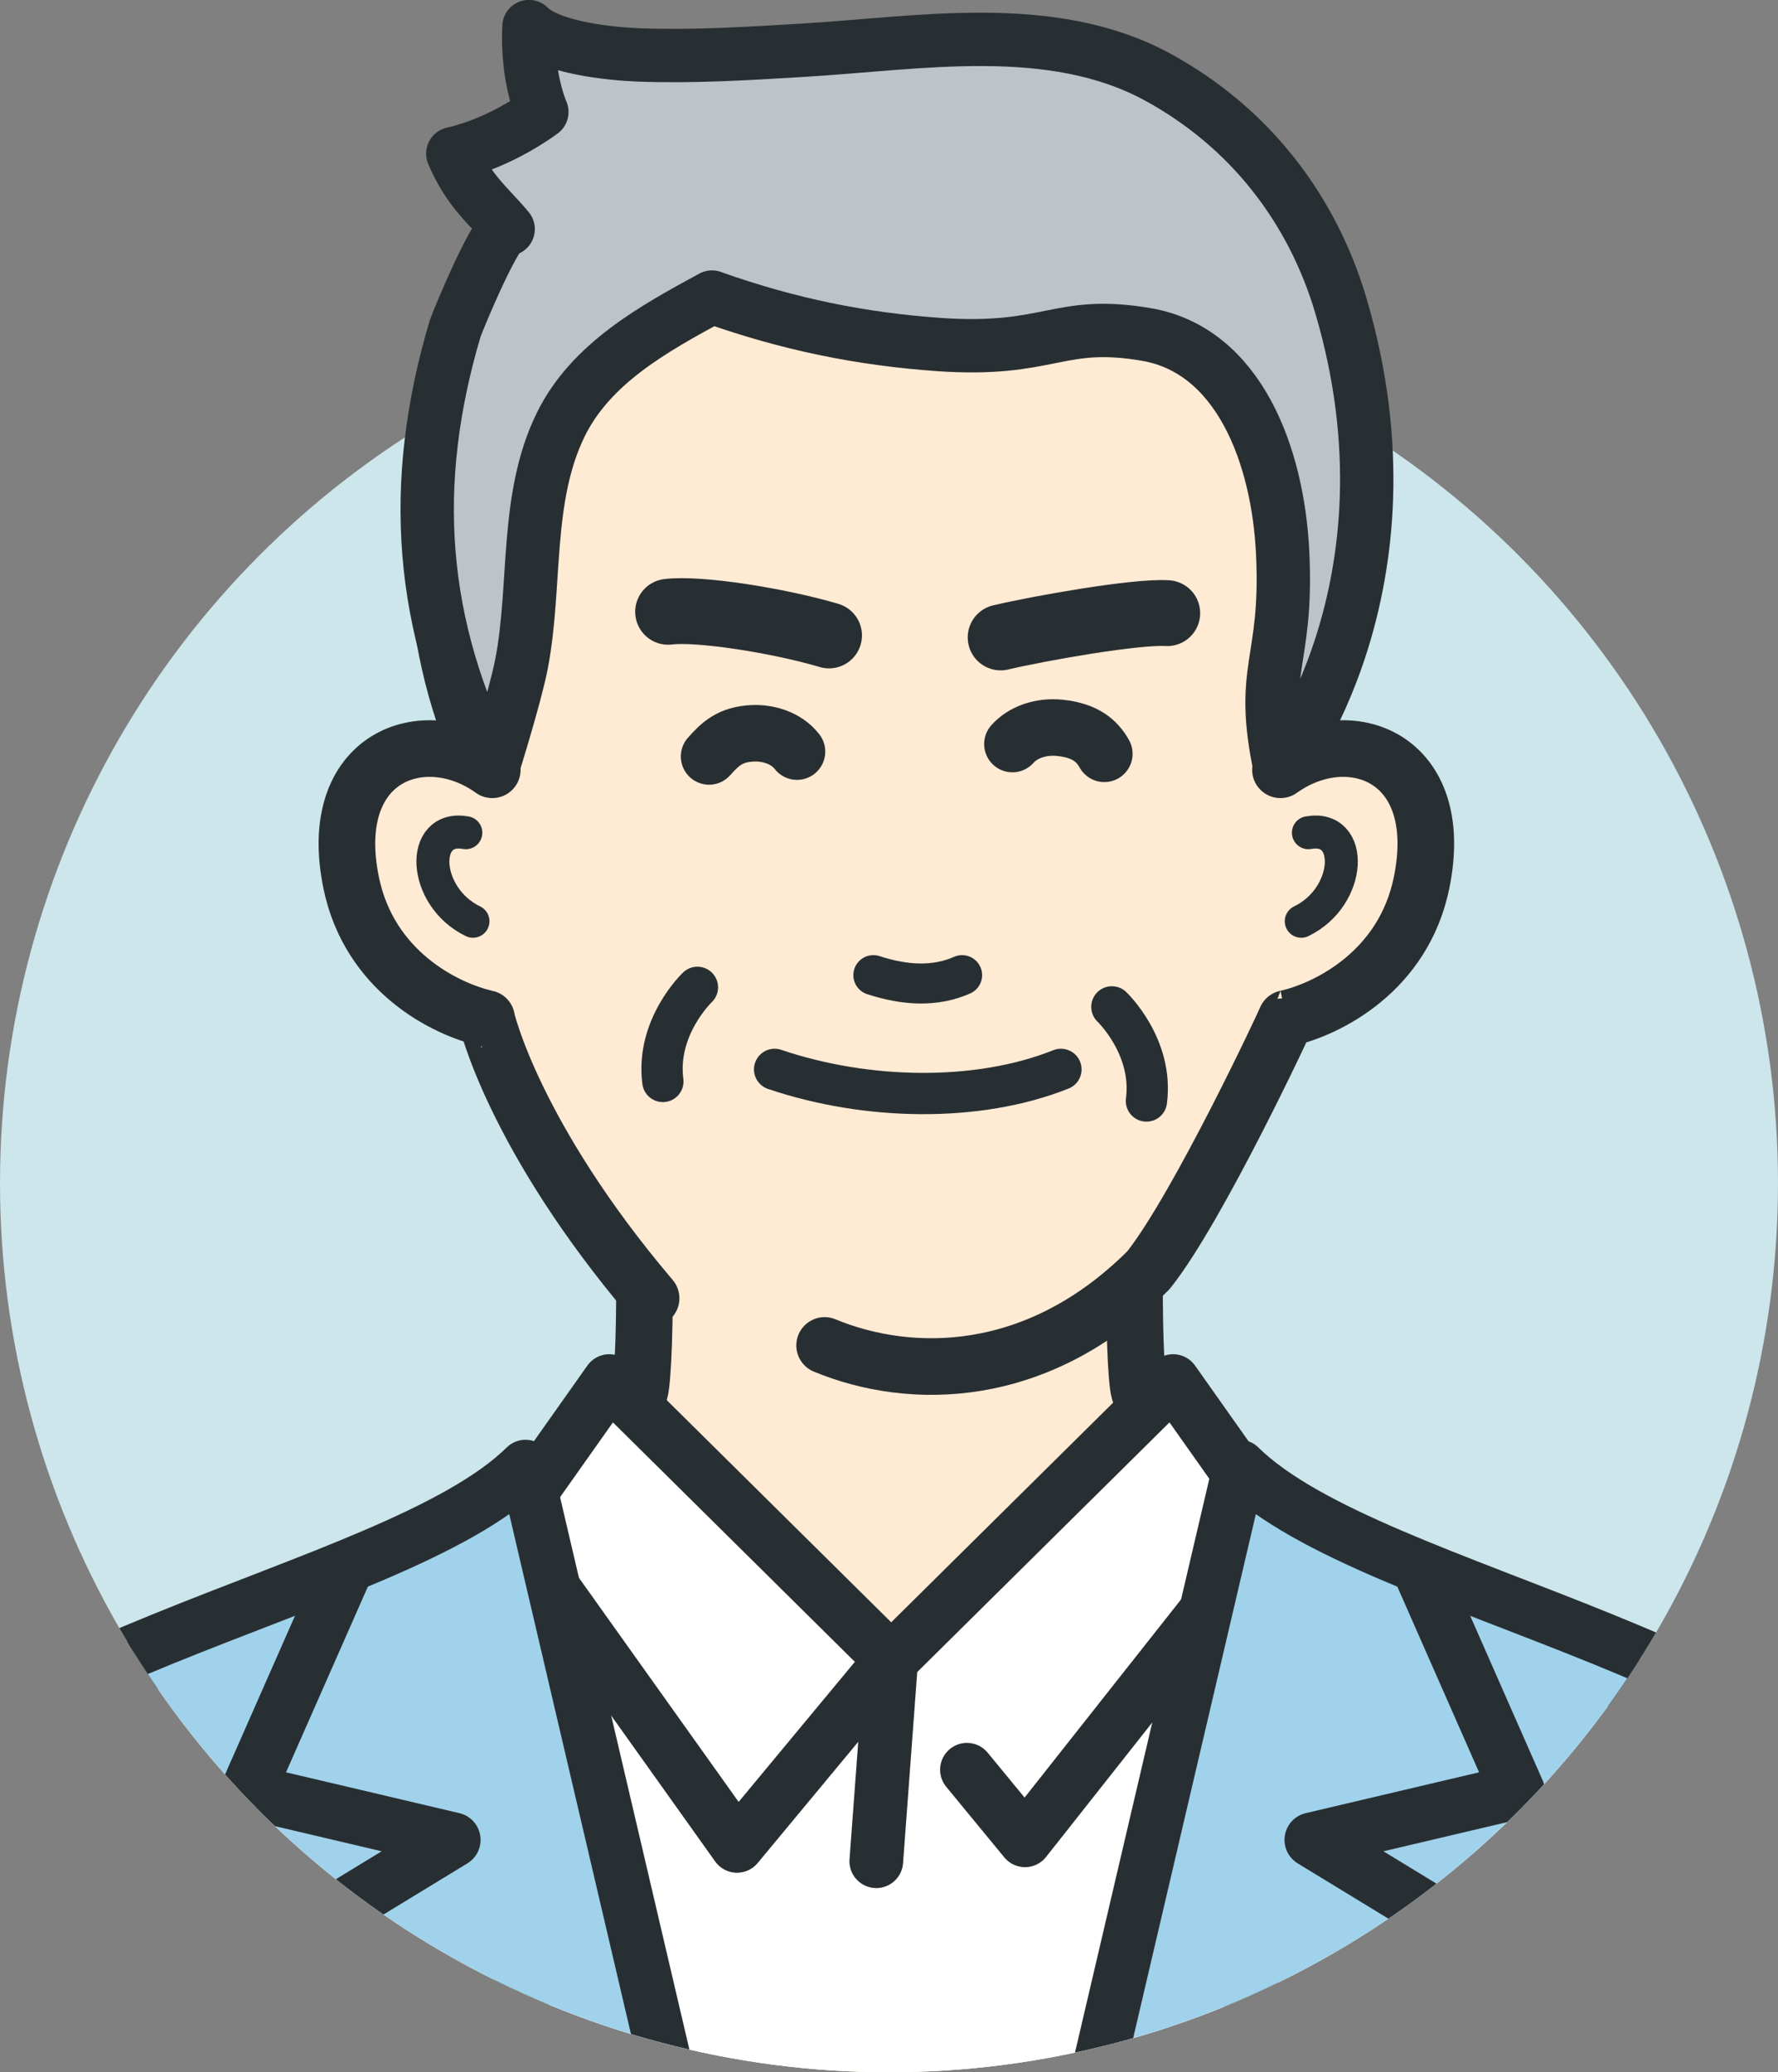 <?xml version="1.0" encoding="UTF-8"?>
<svg id="_レイヤー_1" data-name="レイヤー_1" xmlns="http://www.w3.org/2000/svg" width="169.28" height="197.27" xmlns:xlink="http://www.w3.org/1999/xlink" version="1.1" viewBox="0 0 169.28 197.27">
  <rect x="0" y="0" width="169.28" height="197.27" fill="#808080" stroke="none"/>
  <!-- Generator: Adobe Illustrator 29.7.1, SVG Export Plug-In . SVG Version: 2.1.1 Build 8)  -->
  <defs>
    <style>
      .st0, .st1, .st2, .st3, .st4, .st5, .st6, .st7, .st8, .st9 {
        fill: none;
      }

      .st10 {
        fill: #a0d2eb;
      }

      .st11 {
        clip-path: url(#clippath-1);
      }

      .st1 {
        stroke-width: 6.27px;
      }

      .st1, .st2, .st3, .st4, .st5, .st6, .st7, .st8, .st9, .st12 {
        stroke: #282f33;
        stroke-linecap: round;
        stroke-linejoin: round;
      }

      .st2 {
        stroke-width: 5.23px;
      }

      .st3, .st12 {
        stroke-width: 5.08px;
      }

      .st4 {
        stroke-width: 5.11px;
      }

      .st5 {
        stroke-width: 5.38px;
      }

      .st13 {
        fill: #ffe381;
      }

      .st6 {
        stroke-width: 5.39px;
      }

      .st14 {
        fill: #fff;
      }

      .st7 {
        stroke-width: 3.81px;
      }

      .st8 {
        stroke-width: 3.14px;
      }

      .st9 {
        stroke-width: 3.93px;
      }

      .st15 {
        fill: #cce6eb;
      }

      .st16 {
        fill: #ffead3;
      }

      .st12 {
        fill: #bdc3c7;
      }
    </style>
    <clipPath id="clippath-1">
      <circle class="st0" cx="84.64" cy="112.63" r="84.64"/>
    </clipPath>
  </defs>
  <circle class="st15" cx="84.64" cy="112.63" r="84.64"/>
  <g class="st11">
    <g>
      <g>
        <g>
          <path class="st16" d="M109.64,106.24c-2.05,2.58-1.81,24.07-1.17,26.23l3.73,6.42s7.37,5.83,13.48,8.44c13.35,5.71,35.08,12.63,45.67,26.66,0,0-3.61,61.83-87.59,61.83S-1.97,170.49-1.97,170.49c10.59-14.03,32.32-17.44,45.67-23.15,6.11-2.62,13.48-8.44,13.48-8.44l3.73-6.42c.63-2.16.88-23.66-1.17-26.23h49.89Z"/>
          <path class="st6" d="M109.64,106.24c-2.05,2.58-1.81,24.07-1.17,26.23l3.73,6.42s7.37,5.83,13.48,8.44c13.35,5.71,35.08,12.63,45.67,26.66,0,0-3.61,61.83-87.59,61.83S-1.97,170.49-1.97,170.49c10.59-14.03,32.32-17.44,45.67-23.15,6.11-2.62,13.48-8.44,13.48-8.44l3.73-6.42c.63-2.16.88-23.66-1.17-26.23h49.89Z"/>
        </g>
        <g>
          <path class="st2" d="M109.64,106.24c-2.05,2.58-1.81,24.07-1.17,26.23l3.73,6.42s7.37,5.83,13.48,8.44c13.35,5.71,35.08,12.63,45.67,26.66,0,0-3.61,61.83-87.59,61.83S-1.97,170.49-1.97,170.49c10.59-14.03,32.32-17.44,45.67-23.15,6.11-2.62,13.48-8.44,13.48-8.44l3.73-6.42c.63-2.16.88-23.66-1.17-26.23h49.89Z"/>
          <path class="st2" d="M109.64,106.24c-2.05,2.58-1.81,24.07-1.17,26.23l3.73,6.42s7.37,5.83,13.48,8.44c13.35,5.71,35.08,12.63,45.67,26.66,0,0-3.61,61.83-87.59,61.83S-1.97,170.49-1.97,170.49c10.59-14.03,32.32-17.44,45.67-23.15,6.11-2.62,13.48-8.44,13.48-8.44l3.73-6.42c.63-2.16.88-23.66-1.17-26.23h49.89Z"/>
        </g>
      </g>
      <g>
        <g>
          <rect class="st14" x="49.67" y="158.03" width="69.44" height="212.95"/>
          <rect class="st2" x="49.67" y="158.03" width="69.44" height="212.95"/>
        </g>
        <g>
          <g>
            <polygon class="st14" points="111.69 131.47 84.85 158.03 97.59 175.19 121.34 145.12 111.69 131.47"/>
            <polyline class="st4" points="92.06 168.47 97.59 175.19 121.34 145.12 111.69 131.47 84.85 158.03 83.43 177.18"/>
          </g>
          <g>
            <polygon class="st14" points="58.01 131.47 84.85 158.03 70.17 175.72 48.36 145.12 58.01 131.47"/>
            <polygon class="st4" points="58.01 131.47 84.85 158.03 70.17 175.72 48.36 145.12 58.01 131.47"/>
          </g>
        </g>
      </g>
      <g>
        <g>
          <g>
            <path class="st10" d="M4.97,231.05c10.6,65.07-11.31,204.86-6.1,192.61,13.85,7.49,32.49,8.19,42.86,9.8,20.37,3.17,41.87-3.69,45.52-29.21l2.84-93.56-40.06-171.09c-12.76,12.56-56.73,17.86-67.61,40.06l22.54,51.39Z"/>
            <path class="st3" d="M4.97,231.05c10.6,65.07-11.31,204.86-6.1,192.61,13.85,7.49,32.49,8.19,42.86,9.8,20.37,3.17,41.87-3.69,45.52-29.21l2.84-93.56-40.06-171.09c-12.76,12.56-56.73,17.86-67.61,40.06"/>
          </g>
          <polyline class="st2" points="32.59 150.08 23.57 170.54 43.14 175.15 26.26 185.44 78.93 291.93"/>
          <line class="st9" x1="10.51" y1="355.8" x2="32.16" y2="359.88"/>
        </g>
        <g>
          <g>
            <path class="st10" d="M163.08,231.05c-10.6,65.07,11.31,204.86,6.1,192.61-13.85,7.49-24.17,8.19-34.53,9.8-20.37,3.17-52.28-3.69-55.93-29.21l-.76-93.56,40.06-171.09c12.76,12.56,56.73,17.86,67.61,40.06l-22.54,51.39Z"/>
            <path class="st3" d="M163.08,231.05c-10.6,65.07,11.31,204.86,6.1,192.61-13.85,7.49-24.17,8.19-34.53,9.8-20.37,3.17-52.28-3.69-55.93-29.21l-.76-93.56,40.06-171.09c12.76,12.56,56.73,17.86,67.61,40.06"/>
          </g>
          <polyline class="st2" points="135.47 150.08 144.48 170.54 124.91 175.15 141.79 185.44 89.12 291.93"/>
          <line class="st9" x1="157.85" y1="355.8" x2="135.89" y2="359.88"/>
        </g>
        <path class="st9" d="M82.65,317.03c.13-3.08,2.2-5.5,4.64-5.4,2.43.1,4.31,2.68,4.18,5.77-.13,3.08-2.2,5.5-4.64,5.4-2.43-.1-4.31-2.68-4.18-5.77Z"/>
        <path class="st9" d="M83.17,355.62c.13-3.08,2.2-5.5,4.64-5.4s4.31,2.68,4.18,5.77c-.13,3.08-2.2,5.5-4.64,5.4s-4.31-2.68-4.18-5.77Z"/>
      </g>
      <line class="st9" x1="-7.46" y1="196.12" x2="2.69" y2="223.89"/>
      <line class="st9" x1="175.51" y1="196.12" x2="165.37" y2="223.89"/>
    </g>
  </g>
  <g>
    <g>
      <path class="st16" d="M78.51,128.08c8.19,3.39,20.28,3.39,30.83-7.16,4.74-5.95,13.16-23.97,13.11-23.96,4.04-.91,11.17-4.54,12.89-12.9,2.49-12.07-6.91-15.46-13.43-10.78l1.81-2.83c2.26-5.72,3.51-12.02,3.51-18.64,0-25.92-19.18-46.94-42.84-46.94s-42.84,21.01-42.84,46.94c0,6.94,1.37,13.53,3.84,19.45l1.48,2.02c-6.51-4.68-15.92-1.29-13.43,10.78,1.73,8.37,8.86,11.99,12.89,12.9-.05-.01,2.58,11.22,15.66,26.63l16.51,4.49Z"/>
      <path class="st6" d="M78.51,128.08c8.19,3.39,20.28,3.39,30.83-7.16,4.74-5.95,13.16-23.97,13.11-23.96,4.04-.91,11.17-4.54,12.89-12.9,2.49-12.07-6.91-15.46-13.43-10.78l1.81-2.83c2.26-5.72,3.51-12.02,3.51-18.64,0-25.92-19.18-46.94-42.84-46.94s-42.84,21.01-42.84,46.94c0,6.94,1.37,13.53,3.84,19.45l1.48,2.02c-6.51-4.68-15.92-1.29-13.43,10.78,1.73,8.37,8.86,11.99,12.89,12.9-.05-.01,2.58,11.22,15.66,26.63"/>
    </g>
    <g>
      <path class="st8" d="M44.35,79.27c-4.42-.8-4.14,6.1.68,8.43"/>
      <path class="st8" d="M124.57,79.27c4.42-.8,4.14,6.1-.68,8.43"/>
    </g>
    <path class="st9" d="M73.75,101.8c8.74,2.96,19.32,3.17,27.26,0"/>
    <g>
      <path class="st13" d="M67.8,28.29c7.35,2.61,14.24,3.98,21.48,4.5,10.74.77,11.43-2.39,19.86-.95,8.82,1.51,12.54,11.55,12.98,20.8.51,10.67-2.33,10.82-.22,20.63,0,0,13.64-17.34,5.79-44.08-2.77-9.43-8.82-17.13-17.45-21.84-10.13-5.52-22.67-3.23-33.89-2.56-5.18.31-10.32.63-15.51.44-2.64-.1-8.45-.66-10.48-2.7-.24,4.87,1.23,8.13,1.23,8.13,0,0-3.82,2.92-8.48,3.97,1.56,3.63,3.35,4.87,5.27,7.18-.81-.97-4.88,8.92-5.05,9.48-4.38,14.74-3.44,28.21,3.53,41.98,0,0,2.19-6.94,2.8-10.1,1.43-7.45.3-15.72,3.71-22.71,2.87-5.88,8.9-9.18,14.42-12.18Z"/>
      <path class="st12" d="M67.8,28.29c7.35,2.61,14.24,3.98,21.48,4.5,10.74.77,11.43-2.39,19.86-.95,8.82,1.51,12.54,11.55,12.98,20.8.51,10.67-2.33,10.82-.22,20.63,0,0,13.64-17.34,5.79-44.08-2.77-9.43-8.82-17.13-17.45-21.84-10.13-5.52-22.67-3.23-33.89-2.56-5.18.31-10.32.63-15.51.44-2.64-.1-8.45-.66-10.48-2.7-.24,4.87,1.23,8.13,1.23,8.13,0,0-3.82,2.92-8.48,3.97,1.56,3.63,3.35,4.87,5.27,7.18-.81-.97-4.88,8.92-5.05,9.48-4.38,14.74-3.44,28.21,3.53,41.98,0,0,2.19-6.94,2.8-10.1,1.43-7.45.3-15.72,3.71-22.71,2.87-5.88,8.9-9.18,14.42-12.18Z"/>
    </g>
    <path class="st9" d="M66.4,93.99s-3.97,3.76-3.29,8.96"/>
    <path class="st9" d="M105.86,95.85s3.97,3.76,3.29,8.96"/>
    <path class="st1" d="M63.61,58.24c2.98-.37,10.64.86,15.32,2.25"/>
    <path class="st1" d="M111.13,58.37c-2.93-.19-12.03,1.41-15.86,2.31"/>
    <path class="st7" d="M91.6,92.83c-2.58,1.14-5.43.98-8.45,0"/>
    <path class="st5" d="M67.51,72.01c1.1-1.24,2.04-2.09,4.1-2.2,1.42-.08,3.21.38,4.27,1.74"/>
    <path class="st5" d="M105.14,71.76c-.68-1.22-1.78-2.21-4.2-2.47-1.87-.2-3.58.44-4.55,1.54"/>
  </g>
</svg>